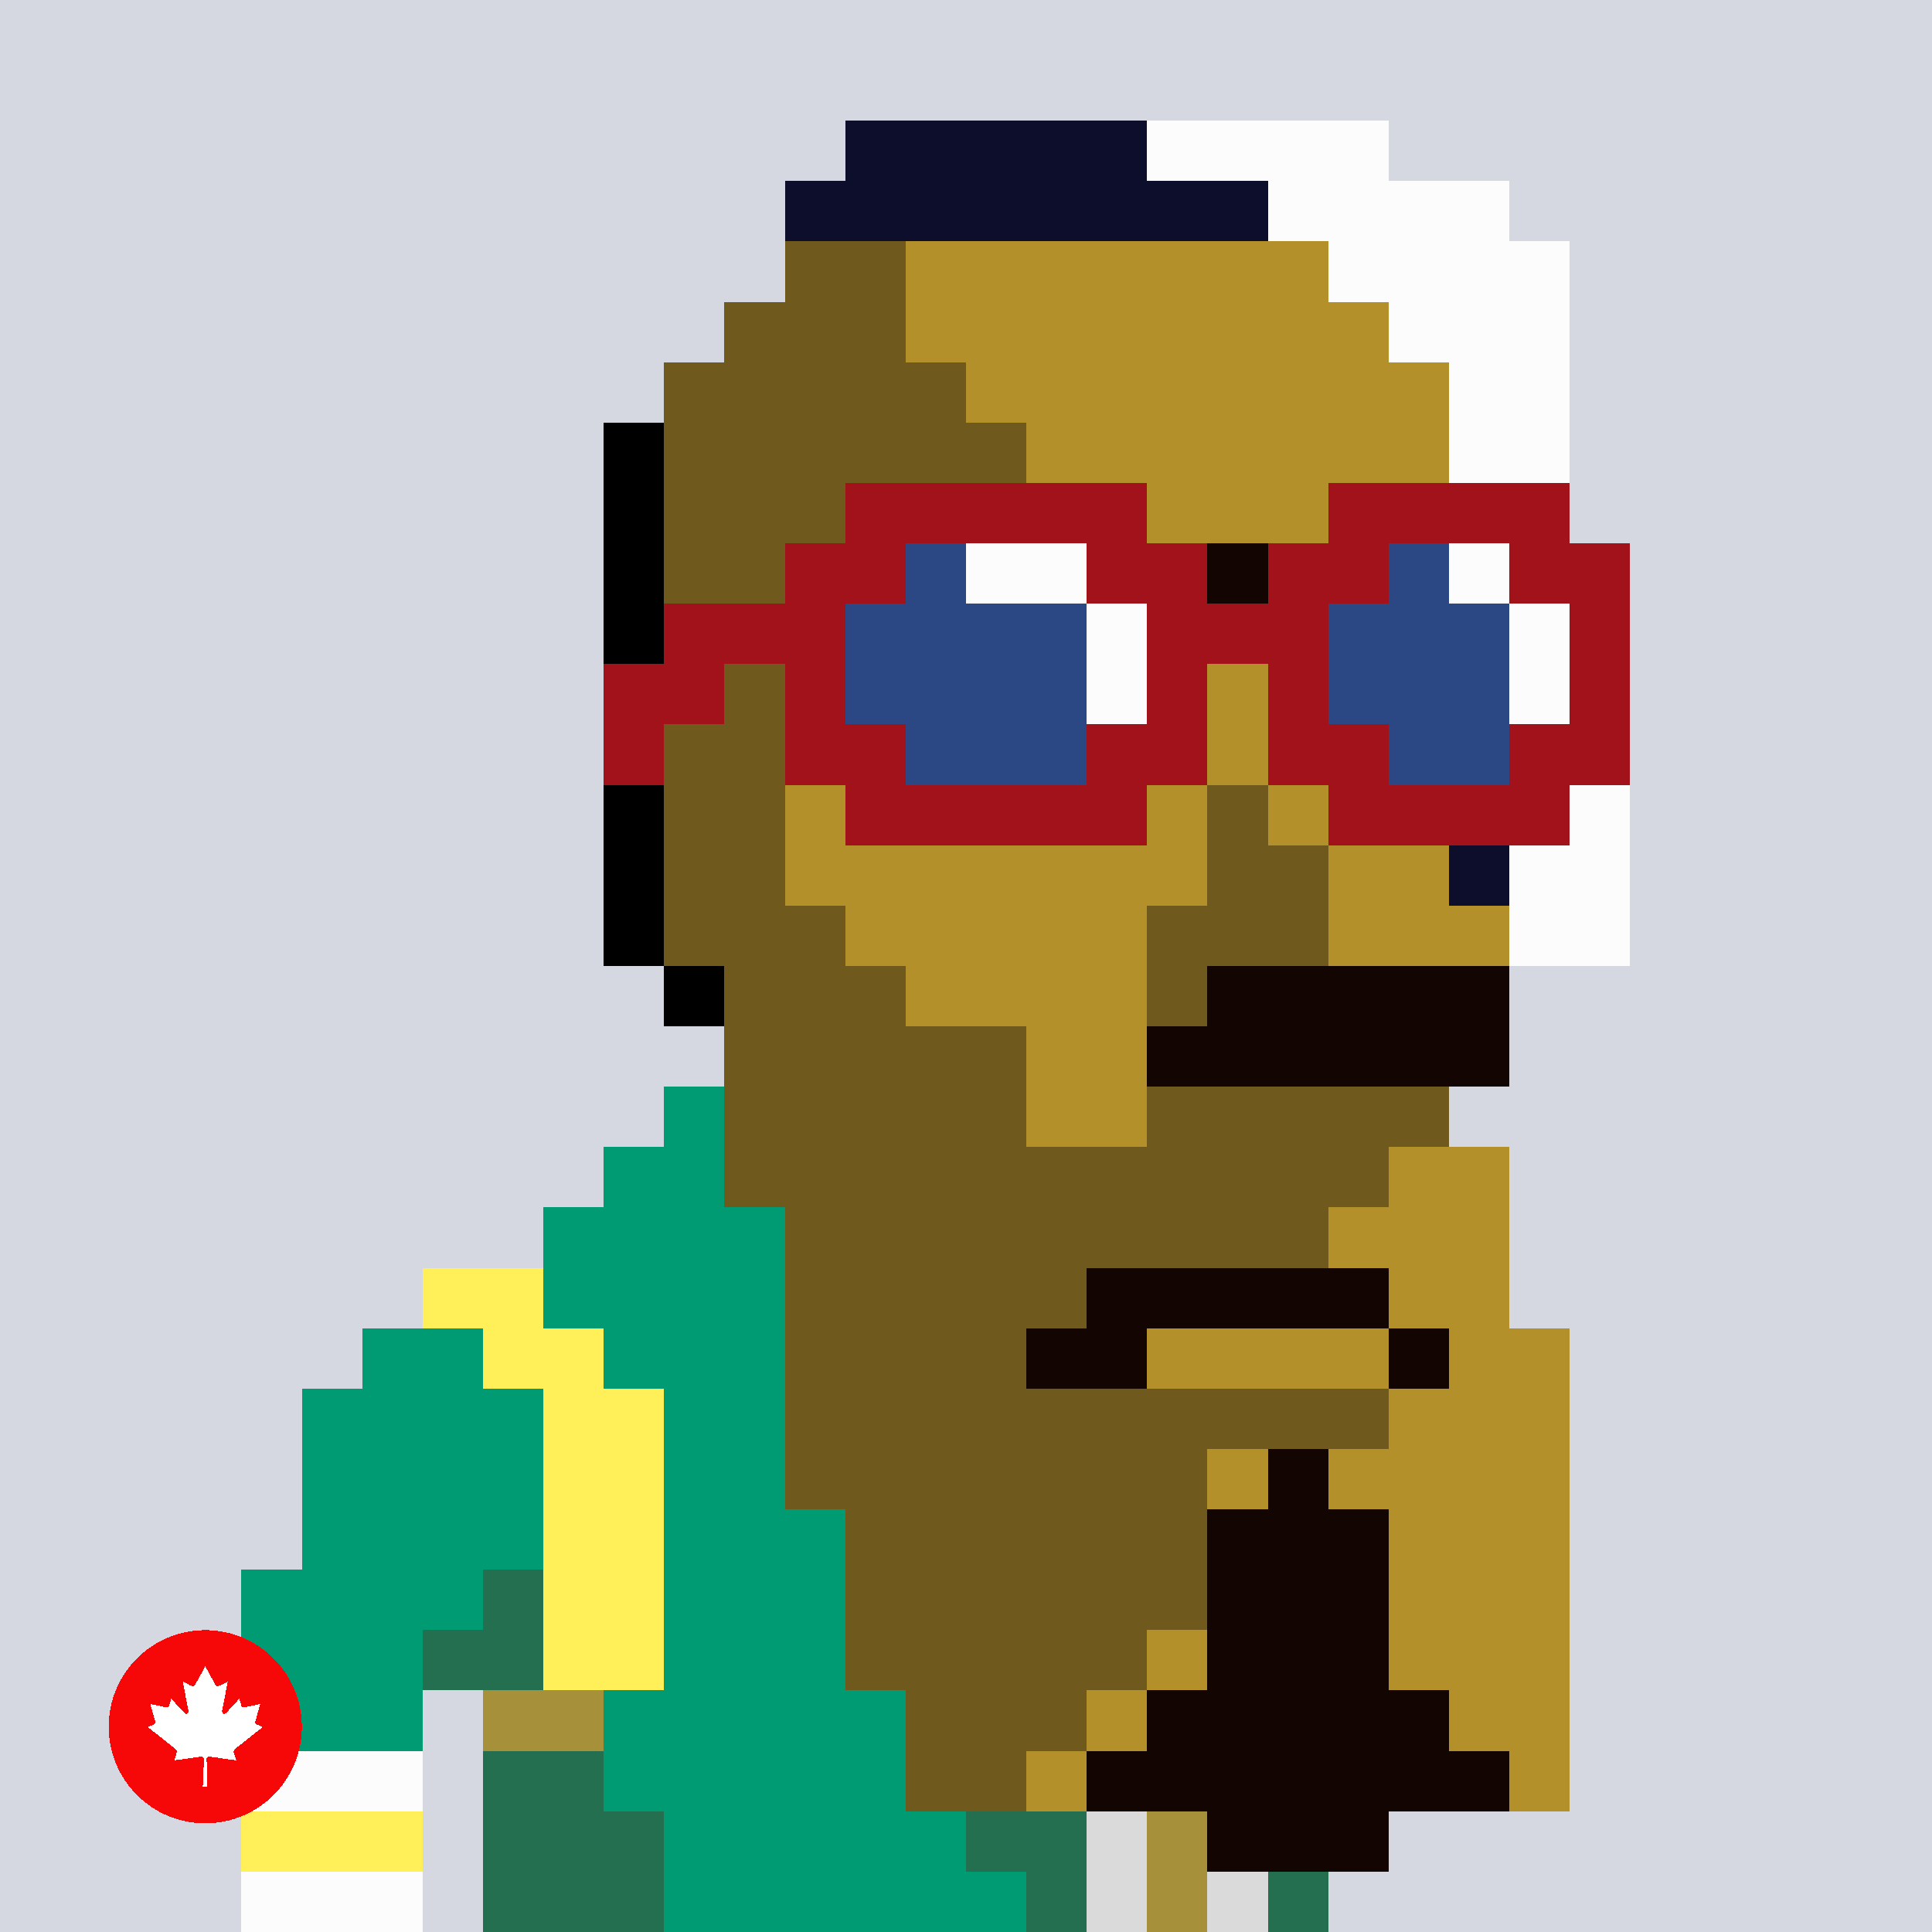 <svg width="320" height="320" viewBox="0 0 320 320" xmlns="http://www.w3.org/2000/svg" shape-rendering="crispEdges"><rect width="100%" height="100%" fill="#d5d7e1"/><rect width="50" height="10" x="120" y="170" fill="#dadada"/><rect width="10" height="10" x="110" y="180" fill="#009b72"/><rect width="30" height="10" x="120" y="180" fill="#dadada"/><rect width="30" height="10" x="150" y="180" fill="#353535"/><rect width="20" height="10" x="100" y="190" fill="#009b72"/><rect width="20" height="10" x="120" y="190" fill="#dadada"/><rect width="40" height="10" x="140" y="190" fill="#353535"/><rect width="40" height="10" x="90" y="200" fill="#009b72"/><rect width="10" height="10" x="130" y="200" fill="#dadada"/><rect width="50" height="10" x="140" y="200" fill="#353535"/><rect width="20" height="10" x="70" y="210" fill="#fff059"/><rect width="40" height="10" x="90" y="210" fill="#009b72"/><rect width="10" height="10" x="130" y="210" fill="#dadada"/><rect width="50" height="10" x="140" y="210" fill="#353535"/><rect width="20" height="10" x="60" y="220" fill="#009b72"/><rect width="20" height="10" x="80" y="220" fill="#fff059"/><rect width="30" height="10" x="100" y="220" fill="#009b72"/><rect width="10" height="10" x="130" y="220" fill="#dadada"/><rect width="60" height="10" x="140" y="220" fill="#353535"/><rect width="40" height="10" x="50" y="230" fill="#009b72"/><rect width="20" height="10" x="90" y="230" fill="#fff059"/><rect width="20" height="10" x="110" y="230" fill="#009b72"/><rect width="20" height="10" x="130" y="230" fill="#dadada"/><rect width="50" height="10" x="150" y="230" fill="#353535"/><rect width="40" height="10" x="50" y="240" fill="#009b72"/><rect width="20" height="10" x="90" y="240" fill="#fff059"/><rect width="20" height="10" x="110" y="240" fill="#009b72"/><rect width="20" height="10" x="130" y="240" fill="#dadada"/><rect width="60" height="10" x="150" y="240" fill="#353535"/><rect width="40" height="10" x="50" y="250" fill="#009b72"/><rect width="20" height="10" x="90" y="250" fill="#fff059"/><rect width="30" height="10" x="110" y="250" fill="#009b72"/><rect width="10" height="10" x="140" y="250" fill="#256f51"/><rect width="10" height="10" x="150" y="250" fill="#dadada"/><rect width="50" height="10" x="160" y="250" fill="#353535"/><rect width="40" height="10" x="40" y="260" fill="#009b72"/><rect width="10" height="10" x="80" y="260" fill="#256f51"/><rect width="20" height="10" x="90" y="260" fill="#fff059"/><rect width="30" height="10" x="110" y="260" fill="#009b72"/><rect width="20" height="10" x="140" y="260" fill="#256f51"/><rect width="10" height="10" x="160" y="260" fill="#dadada"/><rect width="40" height="10" x="170" y="260" fill="#353535"/><rect width="10" height="10" x="210" y="260" fill="#dadada"/><rect width="30" height="10" x="40" y="270" fill="#009b72"/><rect width="20" height="10" x="70" y="270" fill="#256f51"/><rect width="20" height="10" x="90" y="270" fill="#fff059"/><rect width="30" height="10" x="110" y="270" fill="#009b72"/><rect width="30" height="10" x="140" y="270" fill="#256f51"/><rect width="20" height="10" x="170" y="270" fill="#dadada"/><rect width="10" height="10" x="190" y="270" fill="#a7903a"/><rect width="20" height="10" x="200" y="270" fill="#dadada"/><rect width="30" height="10" x="40" y="280" fill="#009b72"/><rect width="20" height="10" x="80" y="280" fill="#a7903a"/><rect width="50" height="10" x="100" y="280" fill="#009b72"/><rect width="30" height="10" x="150" y="280" fill="#256f51"/><rect width="10" height="10" x="180" y="280" fill="#dadada"/><rect width="10" height="10" x="190" y="280" fill="#a7903a"/><rect width="10" height="10" x="200" y="280" fill="#dadada"/><rect width="10" height="10" x="210" y="280" fill="#256f51"/><rect width="30" height="10" x="40" y="290" fill="#fdfcfc"/><rect width="20" height="10" x="80" y="290" fill="#256f51"/><rect width="60" height="10" x="100" y="290" fill="#009b72"/><rect width="20" height="10" x="160" y="290" fill="#256f51"/><rect width="10" height="10" x="180" y="290" fill="#dadada"/><rect width="10" height="10" x="190" y="290" fill="#a7903a"/><rect width="10" height="10" x="200" y="290" fill="#dadada"/><rect width="10" height="10" x="210" y="290" fill="#256f51"/><rect width="30" height="10" x="40" y="300" fill="#fff059"/><rect width="30" height="10" x="80" y="300" fill="#256f51"/><rect width="50" height="10" x="110" y="300" fill="#009b72"/><rect width="20" height="10" x="160" y="300" fill="#256f51"/><rect width="10" height="10" x="180" y="300" fill="#dadada"/><rect width="10" height="10" x="190" y="300" fill="#a7903a"/><rect width="10" height="10" x="200" y="300" fill="#dadada"/><rect width="10" height="10" x="210" y="300" fill="#256f51"/><rect width="30" height="10" x="40" y="310" fill="#fdfcfc"/><rect width="30" height="10" x="80" y="310" fill="#256f51"/><rect width="60" height="10" x="110" y="310" fill="#009b72"/><rect width="10" height="10" x="170" y="310" fill="#256f51"/><rect width="10" height="10" x="180" y="310" fill="#dadada"/><rect width="10" height="10" x="190" y="310" fill="#a7903a"/><rect width="10" height="10" x="200" y="310" fill="#dadada"/><rect width="10" height="10" x="210" y="310" fill="#256f51"/><rect width="50" height="10" x="140" y="20" fill="#0c0e2c"/><rect width="40" height="10" x="190" y="20" fill="#fdfcfc"/><rect width="80" height="10" x="130" y="30" fill="#0c0e2c"/><rect width="40" height="10" x="210" y="30" fill="#fdfcfc"/><rect width="90" height="10" x="130" y="40" fill="#0c0e2c"/><rect width="40" height="10" x="220" y="40" fill="#fdfcfc"/><rect width="20" height="10" x="120" y="50" fill="#353535"/><rect width="90" height="10" x="140" y="50" fill="#0c0e2c"/><rect width="30" height="10" x="230" y="50" fill="#fdfcfc"/><rect width="40" height="10" x="110" y="60" fill="#353535"/><rect width="80" height="10" x="150" y="60" fill="#0c0e2c"/><rect width="30" height="10" x="230" y="60" fill="#fdfcfc"/><rect width="10" height="10" x="100" y="70" fill="#000000"/><rect width="40" height="10" x="110" y="70" fill="#353535"/><rect width="90" height="10" x="150" y="70" fill="#0c0e2c"/><rect width="20" height="10" x="240" y="70" fill="#fdfcfc"/><rect width="10" height="10" x="100" y="80" fill="#000000"/><rect width="50" height="10" x="110" y="80" fill="#353535"/><rect width="80" height="10" x="160" y="80" fill="#0c0e2c"/><rect width="20" height="10" x="240" y="80" fill="#fdfcfc"/><rect width="10" height="10" x="100" y="90" fill="#000000"/><rect width="50" height="10" x="110" y="90" fill="#353535"/><rect width="80" height="10" x="160" y="90" fill="#0c0e2c"/><rect width="30" height="10" x="240" y="90" fill="#fdfcfc"/><rect width="20" height="10" x="100" y="100" fill="#000000"/><rect width="40" height="10" x="120" y="100" fill="#353535"/><rect width="10" height="10" x="160" y="100" fill="#0c0e2c"/><rect width="100" height="10" x="170" y="100" fill="#fff059"/><rect width="30" height="10" x="100" y="110" fill="#000000"/><rect width="30" height="10" x="130" y="110" fill="#353535"/><rect width="10" height="10" x="160" y="110" fill="#0c0e2c"/><rect width="100" height="10" x="170" y="110" fill="#fff059"/><rect width="40" height="10" x="100" y="120" fill="#000000"/><rect width="20" height="10" x="140" y="120" fill="#353535"/><rect width="90" height="10" x="160" y="120" fill="#0c0e2c"/><rect width="20" height="10" x="250" y="120" fill="#fdfcfc"/><rect width="40" height="10" x="100" y="130" fill="#000000"/><rect width="10" height="10" x="140" y="130" fill="#353535"/><rect width="90" height="10" x="160" y="130" fill="#0c0e2c"/><rect width="20" height="10" x="250" y="130" fill="#fdfcfc"/><rect width="40" height="10" x="100" y="140" fill="#000000"/><rect width="80" height="10" x="170" y="140" fill="#0c0e2c"/><rect width="20" height="10" x="250" y="140" fill="#fdfcfc"/><rect width="40" height="10" x="100" y="150" fill="#000000"/><rect width="80" height="10" x="170" y="150" fill="#0c0e2c"/><rect width="20" height="10" x="250" y="150" fill="#fdfcfc"/><rect width="20" height="10" x="110" y="160" fill="#000000"/><rect width="20" height="10" x="130" y="40" fill="#6f591d"/><rect width="70" height="10" x="150" y="40" fill="#b4902b"/><rect width="30" height="10" x="120" y="50" fill="#6f591d"/><rect width="80" height="10" x="150" y="50" fill="#b4902b"/><rect width="50" height="10" x="110" y="60" fill="#6f591d"/><rect width="80" height="10" x="160" y="60" fill="#b4902b"/><rect width="60" height="10" x="110" y="70" fill="#6f591d"/><rect width="70" height="10" x="170" y="70" fill="#b4902b"/><rect width="60" height="10" x="110" y="80" fill="#6f591d"/><rect width="70" height="10" x="170" y="80" fill="#b4902b"/><rect width="40" height="10" x="110" y="90" fill="#6f591d"/><rect width="90" height="10" x="150" y="90" fill="#120502"/><rect width="20" height="10" x="110" y="100" fill="#6f591d"/><rect width="100" height="10" x="130" y="100" fill="#120502"/><rect width="20" height="10" x="110" y="110" fill="#6f591d"/><rect width="60" height="10" x="130" y="110" fill="#120502"/><rect width="20" height="10" x="190" y="110" fill="#b4902b"/><rect width="20" height="10" x="210" y="110" fill="#120502"/><rect width="20" height="10" x="110" y="120" fill="#6f591d"/><rect width="20" height="10" x="130" y="120" fill="#b4902b"/><rect width="30" height="10" x="150" y="120" fill="#120502"/><rect width="10" height="10" x="180" y="120" fill="#b4902b"/><rect width="10" height="10" x="190" y="120" fill="#6f591d"/><rect width="20" height="10" x="200" y="120" fill="#b4902b"/><rect width="10" height="10" x="220" y="120" fill="#120502"/><rect width="20" height="10" x="110" y="130" fill="#6f591d"/><rect width="70" height="10" x="130" y="130" fill="#b4902b"/><rect width="10" height="10" x="200" y="130" fill="#6f591d"/><rect width="20" height="10" x="210" y="130" fill="#b4902b"/><rect width="20" height="10" x="110" y="140" fill="#6f591d"/><rect width="70" height="10" x="130" y="140" fill="#b4902b"/><rect width="20" height="10" x="200" y="140" fill="#6f591d"/><rect width="20" height="10" x="220" y="140" fill="#b4902b"/><rect width="30" height="10" x="110" y="150" fill="#6f591d"/><rect width="50" height="10" x="140" y="150" fill="#b4902b"/><rect width="30" height="10" x="190" y="150" fill="#6f591d"/><rect width="30" height="10" x="220" y="150" fill="#b4902b"/><rect width="30" height="10" x="120" y="160" fill="#6f591d"/><rect width="40" height="10" x="150" y="160" fill="#b4902b"/><rect width="10" height="10" x="190" y="160" fill="#6f591d"/><rect width="50" height="10" x="200" y="160" fill="#120502"/><rect width="50" height="10" x="120" y="170" fill="#6f591d"/><rect width="20" height="10" x="170" y="170" fill="#b4902b"/><rect width="60" height="10" x="190" y="170" fill="#120502"/><rect width="50" height="10" x="120" y="180" fill="#6f591d"/><rect width="20" height="10" x="170" y="180" fill="#b4902b"/><rect width="50" height="10" x="190" y="180" fill="#6f591d"/><rect width="110" height="10" x="120" y="190" fill="#6f591d"/><rect width="20" height="10" x="230" y="190" fill="#b4902b"/><rect width="90" height="10" x="130" y="200" fill="#6f591d"/><rect width="30" height="10" x="220" y="200" fill="#b4902b"/><rect width="50" height="10" x="130" y="210" fill="#6f591d"/><rect width="50" height="10" x="180" y="210" fill="#120502"/><rect width="20" height="10" x="230" y="210" fill="#b4902b"/><rect width="40" height="10" x="130" y="220" fill="#6f591d"/><rect width="20" height="10" x="170" y="220" fill="#120502"/><rect width="40" height="10" x="190" y="220" fill="#b4902b"/><rect width="10" height="10" x="230" y="220" fill="#120502"/><rect width="20" height="10" x="240" y="220" fill="#b4902b"/><rect width="100" height="10" x="130" y="230" fill="#6f591d"/><rect width="30" height="10" x="230" y="230" fill="#b4902b"/><rect width="70" height="10" x="130" y="240" fill="#6f591d"/><rect width="10" height="10" x="200" y="240" fill="#b4902b"/><rect width="10" height="10" x="210" y="240" fill="#120502"/><rect width="40" height="10" x="220" y="240" fill="#b4902b"/><rect width="60" height="10" x="140" y="250" fill="#6f591d"/><rect width="30" height="10" x="200" y="250" fill="#120502"/><rect width="30" height="10" x="230" y="250" fill="#b4902b"/><rect width="60" height="10" x="140" y="260" fill="#6f591d"/><rect width="30" height="10" x="200" y="260" fill="#120502"/><rect width="30" height="10" x="230" y="260" fill="#b4902b"/><rect width="50" height="10" x="140" y="270" fill="#6f591d"/><rect width="10" height="10" x="190" y="270" fill="#b4902b"/><rect width="30" height="10" x="200" y="270" fill="#120502"/><rect width="30" height="10" x="230" y="270" fill="#b4902b"/><rect width="30" height="10" x="150" y="280" fill="#6f591d"/><rect width="10" height="10" x="180" y="280" fill="#b4902b"/><rect width="50" height="10" x="190" y="280" fill="#120502"/><rect width="20" height="10" x="240" y="280" fill="#b4902b"/><rect width="20" height="10" x="150" y="290" fill="#6f591d"/><rect width="10" height="10" x="170" y="290" fill="#b4902b"/><rect width="70" height="10" x="180" y="290" fill="#120502"/><rect width="10" height="10" x="250" y="290" fill="#b4902b"/><rect width="30" height="10" x="200" y="300" fill="#120502"/><rect width="50" height="10" x="140" y="80" fill="#a2121b"/><rect width="40" height="10" x="220" y="80" fill="#a2121b"/><rect width="20" height="10" x="130" y="90" fill="#a2121b"/><rect width="10" height="10" x="150" y="90" fill="#2b4884"/><rect width="20" height="10" x="160" y="90" fill="#fdfcfc"/><rect width="20" height="10" x="180" y="90" fill="#a2121b"/><rect width="20" height="10" x="210" y="90" fill="#a2121b"/><rect width="10" height="10" x="230" y="90" fill="#2b4884"/><rect width="10" height="10" x="240" y="90" fill="#fdfcfc"/><rect width="20" height="10" x="250" y="90" fill="#a2121b"/><rect width="30" height="10" x="110" y="100" fill="#a2121b"/><rect width="40" height="10" x="140" y="100" fill="#2b4884"/><rect width="10" height="10" x="180" y="100" fill="#fdfcfc"/><rect width="30" height="10" x="190" y="100" fill="#a2121b"/><rect width="30" height="10" x="220" y="100" fill="#2b4884"/><rect width="10" height="10" x="250" y="100" fill="#fdfcfc"/><rect width="10" height="10" x="260" y="100" fill="#a2121b"/><rect width="20" height="10" x="100" y="110" fill="#a2121b"/><rect width="10" height="10" x="130" y="110" fill="#a2121b"/><rect width="40" height="10" x="140" y="110" fill="#2b4884"/><rect width="10" height="10" x="180" y="110" fill="#fdfcfc"/><rect width="10" height="10" x="190" y="110" fill="#a2121b"/><rect width="10" height="10" x="210" y="110" fill="#a2121b"/><rect width="30" height="10" x="220" y="110" fill="#2b4884"/><rect width="10" height="10" x="250" y="110" fill="#fdfcfc"/><rect width="10" height="10" x="260" y="110" fill="#a2121b"/><rect width="10" height="10" x="100" y="120" fill="#a2121b"/><rect width="20" height="10" x="130" y="120" fill="#a2121b"/><rect width="30" height="10" x="150" y="120" fill="#2b4884"/><rect width="20" height="10" x="180" y="120" fill="#a2121b"/><rect width="20" height="10" x="210" y="120" fill="#a2121b"/><rect width="20" height="10" x="230" y="120" fill="#2b4884"/><rect width="20" height="10" x="250" y="120" fill="#a2121b"/><rect width="50" height="10" x="140" y="130" fill="#a2121b"/><rect width="40" height="10" x="220" y="130" fill="#a2121b"/><svg x='18' y='270' width='32px' height='32px' viewBox='0 0 32 32'><g fill='none' fill-rule='evenodd'><circle cx='16' cy='16' fill='#f70808' r='16'/><path d='M16 6l-1.66 3.016c-.188.328-.525.298-.863.115l-1.2-.607.894 4.633c.189.847-.415.847-.713.48L10.36 11.35l-.34 1.162c-.04.153-.212.313-.471.275l-2.65-.544.695 2.468c.15.549.266.776-.15.92l-.945.434 4.563 3.612a.575.575 0 01.208.605l-.4 1.278c1.572-.177 2.98-.442 4.552-.606.139-.014.371.209.37.366L15.585 26h.764l-.12-4.67c-.001-.157.21-.39.348-.376 1.572.164 2.98.43 4.551.606l-.399-1.278a.574.574 0 01.208-.605l4.563-3.612-.945-.433c-.416-.145-.3-.372-.15-.921l.696-2.468-2.651.544c-.259.038-.432-.122-.47-.275l-.341-1.162-2.097 2.288c-.298.366-.902.366-.713-.48l.895-4.634-1.201.607c-.338.183-.675.213-.863-.115z' fill='#ffffff' fill-rule='nonzero'/></g></svg></svg>